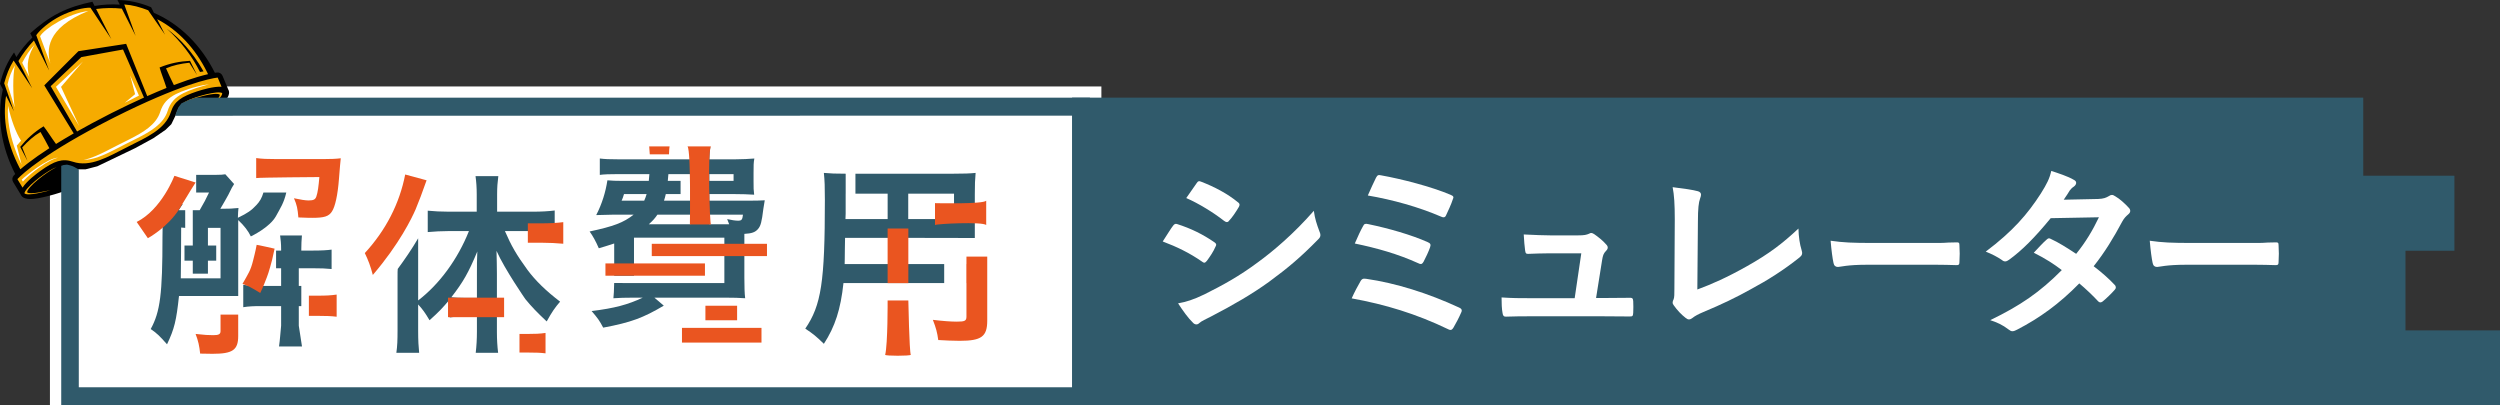 <svg width="259" height="42" viewBox="0 0 259 42" fill="none" xmlns="http://www.w3.org/2000/svg">
<rect x="0" y="0" width="259" height="42" fill="#333333" stroke="none"/>
<g clip-path="url(#clip0_292_4642)">
<path d="M112.104 10.957H7.173V41.129H112.104V10.957Z" fill="white" stroke="white" stroke-width="4"/>
<path d="M249.207 34.227V25.978H254.277V18.204H244.833V10.115H111.067V18.204V20.108V24.832V25.978V34.227V34.87V42H259V34.227H249.207Z" fill="#305A6B"/>
<path d="M54.63 27.937C53.511 26.404 52.972 25.472 52.31 23.94H55.23C55.996 23.94 56.784 23.981 57.467 24.043V21.806C56.846 21.889 56.038 21.931 55.189 21.931H51.501V20.129C51.501 19.425 51.543 18.887 51.626 18.245H49.265C49.348 18.866 49.389 19.446 49.389 20.129V21.931H46.489C45.723 21.931 44.915 21.889 44.314 21.827V24.043C44.998 23.981 45.764 23.94 46.447 23.94H48.581C47.421 26.86 45.515 29.449 43.32 31.126V24.688C42.672 25.803 41.912 26.902 41.206 27.86C41.186 28.401 41.186 27.849 41.186 28.745V34.233C41.186 35.227 41.166 35.828 41.062 36.553H43.424C43.361 35.952 43.32 35.268 43.32 34.254V31.541C43.796 32.058 44.045 32.41 44.5 33.177C45.494 32.286 45.826 31.934 46.592 31.023V32.887C47.007 32.825 47.462 32.804 48.021 32.804H49.409V34.378C49.409 35.103 49.367 35.848 49.285 36.553H51.605C51.522 35.869 51.48 35.165 51.48 34.398V28.372C51.48 27.605 51.459 26.88 51.439 25.99C52.309 27.937 54.422 30.981 54.422 30.981C55.084 31.789 55.602 32.328 56.638 33.301C57.176 32.327 57.487 31.872 58.026 31.251C56.534 30.112 55.457 29.055 54.629 27.937L54.63 27.937ZM49.409 28.434V30.857H48.084C47.504 30.857 47.234 30.836 46.758 30.795C47.98 29.221 48.539 28.247 49.45 26.052C49.409 26.963 49.409 27.357 49.409 28.433L49.409 28.434Z" fill="#305A6B"/>
<path d="M44.194 18.679L41.978 18.078C41.398 21.061 39.99 23.836 37.794 26.218C38.147 26.942 38.388 27.578 38.624 28.485C41.388 25.262 42.684 22.553 43.057 21.69C43.4 20.87 43.739 19.972 44.194 18.679V18.679Z" fill="#EA5520"/>
<path d="M53.818 34.596V36.523H54.653C55.565 36.523 55.979 36.543 56.517 36.606V34.493C55.917 34.576 55.502 34.597 54.612 34.597H53.817L53.818 34.596Z" fill="#EA5520"/>
<path d="M52.225 30.839H46.415V32.859H52.225V30.839Z" fill="#EA5520"/>
<path d="M75.086 30.836C75.894 30.836 76.743 30.857 77.199 30.898C77.137 30.401 77.116 29.676 77.116 28.786V24.23C77.882 24.188 78.234 24.064 78.524 23.733C78.814 23.401 78.918 22.987 79.083 21.641C79.139 21.254 79.187 20.957 79.228 20.75C78.793 20.771 78.379 20.792 77.509 20.792H73.491V20.108H76.162C76.908 20.108 77.426 20.129 78.13 20.17C78.068 19.673 78.068 19.508 78.068 18.762V17.955C78.068 17.168 78.068 16.857 78.151 16.422C77.654 16.463 76.867 16.505 76.183 16.505H73.491C73.491 15.987 73.532 15.573 73.594 15.262H71.419C71.502 15.697 71.523 15.884 71.523 16.505H64.046C63.113 16.505 62.658 16.484 62.14 16.422V18.12C62.554 18.058 63.176 18.038 64.046 18.038H67.277C67.263 18.162 67.242 18.396 67.215 18.741H64.605C63.797 18.741 63.362 18.721 62.927 18.68C62.741 19.901 62.368 21.123 61.767 22.283C62.306 22.262 63.01 22.242 63.424 22.242H65.641C64.584 23.07 63.59 23.443 61.084 23.982C61.416 24.437 61.733 25.017 62.037 25.721C62.824 25.493 63.114 25.39 63.631 25.224V28.565H65.682V24.623H75.044V29.325L63.628 29.322C63.618 30.011 63.583 30.622 63.549 30.899C64.046 30.857 64.833 30.836 65.662 30.836H66.594C65.04 31.561 63.673 31.934 61.291 32.224C61.913 32.949 62.099 33.197 62.492 33.943C65.372 33.404 66.635 32.928 68.768 31.665L67.795 30.836H75.086V30.836ZM73.492 18.037H75.998V18.741H73.492V18.037ZM66.739 20.791H64.398C64.522 20.543 64.522 20.481 64.647 20.108H66.988C66.905 20.398 66.863 20.501 66.739 20.791ZM71.524 23.235H67.216C67.65 22.842 67.837 22.635 68.106 22.241H71.524V23.235ZM71.524 18.741H71.519V20.108H71.524V20.792H68.79C68.873 20.502 68.914 20.419 68.976 20.108H70.508V18.741H69.183C69.225 18.306 69.225 18.285 69.246 18.037H71.524V18.741ZM73.492 23.235V22.241H76.972C76.91 22.779 76.827 22.862 76.454 22.862C76.184 22.862 75.77 22.8 75.335 22.697C75.439 22.945 75.459 23.028 75.542 23.235H73.492V23.235Z" fill="#305A6B"/>
<path d="M69.369 15.168H67.257C67.284 15.453 67.301 15.691 67.317 15.992H69.308C69.33 15.436 69.337 15.388 69.369 15.168Z" fill="#EA5520"/>
<path d="M73.653 23.253C73.774 23.253 71.473 23.253 71.473 23.253C71.473 23.253 71.594 15.674 71.23 15.169H73.653C73.289 15.674 73.531 23.253 73.653 23.253Z" fill="#EA5520"/>
<path d="M73.033 27.291H62.724V28.564H73.033V27.291Z" fill="#EA5520"/>
<path d="M79.459 25.258H67.523V26.531H79.459V25.258Z" fill="#EA5520"/>
<path d="M76.364 31.674H73.081V33.179H76.364V31.674Z" fill="#EA5520"/>
<path d="M78.89 33.967H70.652V35.492H78.89V33.967Z" fill="#EA5520"/>
<path d="M33.087 18.343C33.004 19.296 32.922 19.938 32.776 20.353C32.672 20.663 32.486 20.767 31.969 20.767C31.637 20.767 31.14 20.684 30.456 20.539C30.767 21.264 30.829 21.595 30.912 22.527C31.969 22.568 32.01 22.568 32.362 22.568C33.584 22.568 34.06 22.424 34.392 21.906C34.723 21.408 34.992 20.187 35.117 18.53C35.2 17.391 35.261 16.831 35.303 16.397C34.806 16.459 34.288 16.48 33.521 16.48H28.633C27.66 16.48 27.142 16.459 26.541 16.376V18.447C26.976 18.384 33.086 18.343 33.086 18.343L33.087 18.343Z" fill="#EA5520"/>
<path d="M32 30.631V32.723H32.891C33.862 32.723 34.303 32.745 34.877 32.813V30.519C34.237 30.609 33.796 30.631 32.846 30.631H32H32Z" fill="#EA5520"/>
<path d="M22.848 34.296C22.848 34.617 22.675 34.724 22.094 34.724C21.62 34.724 21.189 34.703 20.263 34.596C20.543 35.325 20.651 35.839 20.737 36.633C21.469 36.654 21.814 36.654 22.008 36.654C24.097 36.654 24.678 36.268 24.678 34.81V32.594H22.848V34.296H22.848Z" fill="#EA5520"/>
<path d="M32.375 25.96H31.216V25.8C31.216 25.317 31.237 24.874 31.279 24.392H29.018C29.081 24.834 29.124 25.256 29.124 25.8V25.96H28.601V27.791H29.124V29.621H27.087C26.23 29.621 25.801 29.598 25.201 29.508V31.825C25.801 31.735 26.23 31.712 27.066 31.712H29.124V33.743C29.035 34.622 29.014 35.136 28.906 35.896H31.287C31.18 35.158 30.955 33.743 30.955 33.743V31.712H31.216V29.621H30.955V27.791H32.375C33.214 27.791 33.795 27.811 34.354 27.871V25.86C33.912 25.92 33.353 25.96 32.375 25.96H32.375Z" fill="#305A6B"/>
<path d="M28.602 22.371C29.047 21.548 29.403 21.054 29.66 19.946H27.29C27.128 20.503 26.921 20.87 26.548 21.259C26.051 21.796 25.638 22.086 24.646 22.561C24.666 22.045 24.666 21.837 24.707 21.548C24.17 21.61 23.715 21.631 22.826 21.631C23.095 21.196 23.467 20.514 23.653 20.184C24.005 19.46 24.067 19.357 24.253 19.067L23.343 18.054C23.095 18.095 22.867 18.116 22.33 18.116H20.323V19.946H21.656C21.333 20.635 21.139 21.001 20.687 21.776H19.972L19.973 25.437H19.113V27.006H19.972V28.352H21.541V27.006H22.4V25.437H21.541V23.607H22.848V28.836H18.73C18.752 28.5 18.768 23.574 18.768 23.574L19.187 23.607V21.777H18.512C18.661 21.556 18.8 21.345 18.933 21.131H17.585C17.191 21.567 16.916 21.871 16.916 21.871C16.843 23.352 16.833 24.039 16.833 24.53C16.833 30.453 16.598 32.292 15.615 34.088C16.256 34.537 16.491 34.751 17.304 35.67C18.074 34.045 18.266 33.233 18.544 30.667L24.679 30.668V22.798C25.332 23.42 25.703 23.913 25.986 24.492C25.986 24.492 27.952 23.574 28.602 22.371H28.602Z" fill="#305A6B"/>
<path d="M26.22 26.993C25.96 28.044 25.728 28.337 25.123 29.409C25.685 29.602 26.053 29.795 26.961 30.352C27.329 29.602 27.413 29.28 27.631 28.766C27.849 28.252 28.187 26.936 28.187 26.936L28.448 25.761C28.448 25.761 26.616 25.347 26.59 25.364C26.442 26.179 26.321 26.553 26.22 26.994V26.993Z" fill="#EA5520"/>
<path d="M18.066 18.215C18.066 18.215 16.767 21.683 14.16 22.995L15.319 24.678C15.319 24.678 17.368 23.577 18.596 21.618C19.5 20.174 19.29 20.433 20.262 18.907C19.995 18.82 18.066 18.215 18.066 18.215H18.066Z" fill="#EA5520"/>
<path d="M94.356 36.76C94.256 36.886 91.729 36.886 91.704 36.76C91.982 35.624 91.957 31.128 91.957 31.128H94.104C94.104 31.128 94.205 36.382 94.357 36.76H94.356Z" fill="#EA5520"/>
<path d="M100.124 26.582V27.357H100.115V29.325H100.124V32.804C100.124 33.239 99.958 33.322 99.129 33.322C98.508 33.322 97.659 33.259 96.644 33.135C96.976 33.984 97.1 34.461 97.203 35.227C97.783 35.268 98.819 35.309 99.42 35.309C101.677 35.309 102.278 34.874 102.278 33.218V26.582H100.124V26.582Z" fill="#EA5520"/>
<path d="M97.817 27.356H95.085V27.359H91.73V27.356H87.507C87.507 27.005 87.527 26.797 87.527 25.886C87.527 25.617 87.548 25.182 87.548 24.643H94.093L100.991 24.657V20.149C100.991 19.114 101.012 18.576 101.074 17.913C100.473 17.975 99.873 17.996 98.775 17.996H88.623V20.067H91.96V22.697H87.59L87.61 22.138V20.067H87.613V17.996C86.569 17.996 86.032 17.975 85.353 17.913C85.436 18.721 85.457 19.363 85.457 20.709C85.457 29.221 85.084 31.623 83.427 34.046C84.234 34.584 84.525 34.812 85.353 35.62C86.513 33.84 87.093 32.038 87.383 29.324H97.818V27.356H97.817ZM94.093 20.066H98.837V22.697H94.093V20.066Z" fill="#305A6B"/>
<path d="M94.104 23.674H91.957V29.333H94.104V23.674Z" fill="#EA5520"/>
<path d="M96.866 23.319C96.866 23.445 96.866 21.046 96.866 21.046C96.866 21.046 101.839 21.172 102.171 20.793V23.319C101.839 22.94 96.866 23.193 96.866 23.319Z" fill="#EA5520"/>
<path d="M54.684 25.147H56.118C56.885 25.147 57.672 25.188 58.355 25.251V23.014C57.734 23.097 56.926 23.138 56.077 23.138H54.684V25.147V25.147Z" fill="#EA5520"/>
<path d="M22.912 7.909C22.842 7.741 22.667 7.64 22.488 7.663C22.432 7.67 22.365 7.679 22.287 7.692L22.175 7.71L22.125 7.609C20.703 4.768 18.488 2.588 15.889 1.472L15.838 1.45L15.543 0.869C14.519 0.445 13.47 0.207 12.421 0.16L12.669 0.65L12.4 0.632C11.556 0.575 10.688 0.62 9.822 0.767L9.711 0.786L9.492 0.354C8.159 0.646 7.104 1.002 6.18 1.47C5.255 1.939 4.345 2.58 3.321 3.482L3.54 3.914L3.459 3.992C2.829 4.605 2.28 5.277 1.827 5.992L1.683 6.219L1.434 5.73C0.852 6.605 0.424 7.591 0.161 8.667L0.456 9.248L0.444 9.302C-0.191 12.059 0.259 15.133 1.71 17.959L1.762 18.059L1.682 18.138C1.625 18.194 1.578 18.242 1.539 18.282C1.414 18.415 1.393 18.615 1.488 18.771L2.3 20.111L2.305 20.125C2.309 20.135 2.311 20.143 2.315 20.15C2.476 20.462 3.047 20.546 3.921 20.386C6.709 19.877 9.504 18.532 13.043 16.828L13.63 16.546L13.701 16.507L13.79 16.465L13.859 16.427L13.944 16.386L14.516 16.081C17.982 14.233 20.719 12.774 22.777 10.826C23.423 10.215 23.692 9.705 23.535 9.389C23.531 9.383 23.526 9.376 23.522 9.369L23.513 9.356L23.507 9.342L22.911 7.908L22.912 7.909Z" fill="#F6AB00"/>
<path d="M13.481 7.807L13.997 9.755L12.923 10.65L14.395 9.904L13.481 7.807Z" fill="white"/>
<path d="M2.248 18.611L2.37 18.813C2.902 18.212 3.66 17.644 4.01 17.395C4.486 17.057 4.867 16.819 5.211 16.644C5.484 16.506 5.744 16.404 5.997 16.338C4.921 16.382 2.644 18.228 2.248 18.611H2.248Z" fill="white"/>
<path d="M6.323 9.003L8.588 6.38L5.797 8.996L8.199 13.045L6.323 9.003Z" fill="white"/>
<path d="M23.053 7.851C22.957 7.619 22.717 7.479 22.468 7.511C22.411 7.518 22.342 7.528 22.262 7.541C20.822 4.665 18.605 2.473 15.949 1.332L15.654 0.75C14.504 0.266 13.343 0.017 12.168 0L12.411 0.479C11.561 0.422 10.687 0.465 9.797 0.616L9.575 0.18C8.366 0.438 7.206 0.779 6.111 1.334C5.016 1.89 4.055 2.624 3.132 3.447L3.353 3.883C2.705 4.513 2.154 5.191 1.698 5.911L1.455 5.432C0.775 6.39 0.289 7.474 0 8.687L0.295 9.269C-0.354 12.085 0.105 15.169 1.575 18.03C1.516 18.087 1.468 18.136 1.429 18.178C1.256 18.36 1.227 18.637 1.358 18.851L2.162 20.179C2.168 20.193 2.172 20.206 2.179 20.22C2.296 20.447 2.652 20.775 3.949 20.538C6.911 19.997 9.887 18.516 13.697 16.684C13.723 16.67 13.75 16.656 13.776 16.642C13.802 16.629 13.829 16.617 13.856 16.604C13.881 16.59 13.908 16.576 13.934 16.562C13.96 16.549 13.988 16.537 14.014 16.524C17.744 14.532 20.697 13.008 22.883 10.938C23.841 10.032 23.787 9.55 23.673 9.322C23.666 9.309 23.658 9.296 23.65 9.284L23.054 7.851H23.053ZM0.628 9.924L1.44 11.526L0.846 9.813L0.433 8.625C0.671 7.747 0.958 6.991 1.411 6.274L2.136 7.354L3.34 9.147L1.909 6.324C2.341 5.583 2.874 4.871 3.513 4.197L5.091 7.308L4.504 5.699L3.755 3.644C4.148 3.076 5.118 2.241 6.274 1.654C7.43 1.068 8.677 0.78 9.368 0.798L10.582 2.617L11.534 4.041L9.956 0.93C10.878 0.813 11.767 0.803 12.621 0.893L14.052 3.715L13.317 1.685L12.874 0.462C13.72 0.52 14.5 0.735 15.349 1.062L16.064 2.098L17.095 3.589L16.282 1.987C18.461 3.115 20.233 5.02 21.451 7.472C21.486 7.542 21.518 7.613 21.551 7.684C21.255 7.752 20.899 7.845 20.475 7.97C19.821 8.163 19.006 8.433 18.013 8.812C17.708 8.215 17.449 7.632 17.2 7.081C17.941 6.759 18.717 6.598 19.613 6.498L20.42 7.779L19.687 6.3C18.64 6.353 17.59 6.555 16.534 6.992C16.679 7.531 16.994 8.295 17.251 9.11C16.645 9.354 15.979 9.635 15.253 9.957L13.069 4.541L8.123 5.303L4.587 8.842L7.639 13.819C6.961 14.208 6.35 14.574 5.802 14.915C5.296 14.225 4.866 13.52 4.517 13.085C3.541 13.679 2.757 14.406 2.096 15.219L2.856 16.684L2.299 15.277C2.909 14.613 3.497 14.082 4.195 13.675C4.493 14.201 4.81 14.755 5.112 15.353C4.218 15.93 3.52 16.428 2.977 16.842C2.626 17.11 2.341 17.342 2.111 17.54C2.072 17.472 2.035 17.404 1.999 17.335C0.74 14.903 0.25 12.348 0.628 9.924ZM12.745 5.128L14.918 10.107C13.915 10.558 12.803 11.087 11.569 11.707L11.492 11.748L11.411 11.788L11.334 11.828L11.253 11.868C10.024 12.496 8.941 13.081 7.984 13.623L5.252 8.928L8.432 5.912L12.745 5.129V5.128ZM2.808 19.919C3.097 20.219 4.792 19.765 5.234 19.702C4.792 19.828 2.859 20.357 2.532 20.029C2.57 19.512 4.412 18.021 5.486 17.477C5.62 17.409 5.746 17.354 5.868 17.309C4.748 17.852 2.833 19.386 2.808 19.919H2.808ZM21.159 11.628C21.47 11.309 22.838 10.21 22.767 9.8C22.322 9.505 19.953 10.142 18.853 10.725C18.961 10.654 19.08 10.585 19.214 10.517C20.288 9.972 22.579 9.367 23.018 9.643C23.09 10.1 21.52 11.346 21.158 11.628H21.159ZM22.95 8.987C22.137 8.937 20.91 9.304 20.423 9.466C18.784 10.012 18.049 10.503 17.705 11.603C17.141 13.404 15.141 14.244 13.324 15.165C13.298 15.178 13.271 15.192 13.245 15.206C13.219 15.219 13.192 15.232 13.167 15.246L13.088 15.286C13.062 15.299 13.035 15.313 13.009 15.326C11.192 16.248 9.332 17.364 7.546 16.754C6.456 16.382 5.625 16.685 4.216 17.684C3.798 17.982 2.776 18.754 2.336 19.439L1.813 18.576C1.807 18.566 1.808 18.553 1.816 18.545C2.36 17.972 4.666 15.83 11.494 12.342L11.575 12.302L11.652 12.262L11.733 12.222L11.811 12.181C18.661 8.733 21.752 8.139 22.536 8.038C22.547 8.036 22.559 8.043 22.563 8.054L22.95 8.987V8.987Z" fill="black"/>
<path d="M18.23 9.745C17.352 10.19 16.865 10.741 16.6 11.587C16.179 12.933 14.8 13.727 13.424 14.425C13.254 14.511 13.082 14.597 12.911 14.682C12.739 14.767 12.568 14.853 12.398 14.939L12.082 15.099C11.911 15.186 11.741 15.274 11.57 15.361C11.4 15.449 11.23 15.537 11.06 15.623C10.274 16.021 9.463 16.402 8.663 16.57C9.705 16.554 10.788 16.059 11.826 15.533C11.996 15.447 12.166 15.359 12.336 15.271C12.507 15.184 12.677 15.095 12.847 15.009L13.164 14.849C13.334 14.763 13.505 14.677 13.677 14.592C13.848 14.507 14.02 14.421 14.19 14.335C15.566 13.637 16.945 12.843 17.366 11.497C17.63 10.651 18.118 10.1 18.995 9.655C19.339 9.481 19.757 9.314 20.311 9.13C20.719 8.994 21.658 8.736 21.658 8.736C20.859 8.809 19.953 9.084 19.545 9.22C18.991 9.404 18.573 9.571 18.229 9.745H18.23Z" fill="white"/>
<path d="M21.087 7.395C19.893 5.298 18.607 3.964 17.279 2.974C18.7 4.233 19.946 5.885 20.719 7.455L21.086 7.396L21.087 7.395Z" fill="black"/>
<path d="M1.738 15.086L2.182 14.577C1.654 13.77 1.134 12.361 0.836 10.955C0.602 13.956 2.238 17.052 2.238 17.052L1.738 15.086H1.738Z" fill="white"/>
<path d="M9.158 1.137C7.092 1.373 4.527 3.033 4.153 3.761L5.218 6.596C4.839 5.26 4.71 2.916 9.159 1.136L9.158 1.137Z" fill="white"/>
<path d="M3.581 4.627C3.098 5.15 2.672 5.779 2.299 6.507L3.035 7.959C2.656 6.624 2.983 5.65 3.582 4.627H3.581Z" fill="white"/>
<path d="M0.78 8.755L1.524 11.136C1.345 9.934 1.295 7.772 1.549 6.775C1.193 7.365 0.935 8.023 0.78 8.755V8.755Z" fill="white"/>
<path d="M6.882 20.471L6.997 17.129L7.464 17.306L7.929 17.555L8.335 17.54H8.874L10.085 17.227L13.986 15.355L15.89 14.318L17.157 13.446L17.75 12.865L18.173 11.994L18.564 11.065L23.579 10.957L22.95 13.321L8.957 21.402H6.882V20.471Z" fill="white"/>
<path d="M20.291 10.115L19.739 10.303L19.554 10.366L18.794 10.707L18.528 11.065L18.349 11.413L18.249 11.701L18.147 11.994L111.096 11.983V40.123H8.163V17.555L7.885 17.406L7.71 17.306L7.546 17.226L7.254 17.129L6.941 17.057L6.577 17.099L6.343 17.182V41.99H112.916V10.115H20.291Z" fill="#305A6B"/>
<path d="M121.526 23.39C121.627 23.256 121.727 23.161 121.909 23.199C123.419 23.677 124.628 24.289 125.777 25.074C125.918 25.17 125.998 25.247 125.998 25.361C125.998 25.419 125.958 25.495 125.918 25.572C125.696 26.089 125.354 26.586 125.031 27.026C124.93 27.141 124.85 27.217 124.769 27.217C124.689 27.217 124.628 27.179 124.528 27.102C123.238 26.203 121.929 25.571 120.458 25.017C120.962 24.251 121.284 23.696 121.526 23.39V23.39ZM124.79 30.489C126.703 29.533 128.355 28.633 130.31 27.179C131.921 26.011 134.077 24.174 136.112 21.84C136.232 22.682 136.393 23.161 136.696 23.983C136.756 24.117 136.796 24.232 136.796 24.347C136.796 24.5 136.736 24.634 136.575 24.787C134.701 26.7 133.432 27.753 131.458 29.207C129.705 30.47 127.832 31.561 125.434 32.805C124.951 33.053 124.467 33.264 124.266 33.456C124.145 33.571 124.044 33.609 123.943 33.609C123.802 33.609 123.661 33.532 123.54 33.379C123.117 32.977 122.573 32.231 122.049 31.427C122.895 31.274 123.6 31.064 124.789 30.49L124.79 30.489ZM123.964 18.988C124.105 18.759 124.225 18.72 124.467 18.835C125.756 19.333 127.146 20.041 128.255 20.959C128.375 21.036 128.416 21.132 128.416 21.208C128.416 21.284 128.395 21.361 128.335 21.456C128.053 21.935 127.65 22.547 127.308 22.892C127.247 22.987 127.167 23.007 127.107 23.007C127.006 23.007 126.905 22.949 126.804 22.873C125.757 22.05 124.185 21.074 122.896 20.519C123.238 20.021 123.621 19.486 123.964 18.988V18.988Z" fill="white"/>
<path d="M140.961 29.112C141.061 28.94 141.182 28.825 141.525 28.883C144.587 29.322 147.951 30.375 151.174 31.868C151.396 31.964 151.517 32.116 151.376 32.384C151.134 32.939 150.852 33.475 150.57 33.954C150.469 34.107 150.389 34.183 150.268 34.183C150.187 34.183 150.087 34.145 149.986 34.087C146.722 32.518 143.519 31.542 140.034 30.911C140.296 30.318 140.699 29.552 140.961 29.112H140.961ZM141.223 23.41C141.323 23.199 141.444 23.142 141.746 23.218C143.882 23.659 146.198 24.328 147.891 25.075C148.213 25.209 148.254 25.343 148.153 25.63C148.032 25.993 147.689 26.739 147.488 27.103C147.387 27.275 147.306 27.352 147.206 27.352C147.125 27.352 147.045 27.332 146.944 27.275C144.788 26.299 142.653 25.706 140.356 25.227C140.679 24.462 141.021 23.754 141.223 23.41ZM142.552 18.415C142.713 18.109 142.814 18.109 143.096 18.167C145.232 18.549 148.273 19.334 150.268 20.176C150.591 20.31 150.631 20.406 150.51 20.655C150.369 21.114 150.006 21.898 149.805 22.32C149.704 22.549 149.523 22.549 149.321 22.454C146.964 21.439 144.285 20.693 141.706 20.253C141.948 19.698 142.391 18.722 142.552 18.416V18.415Z" fill="white"/>
<path d="M166.3 30.872C167.106 30.872 167.992 30.853 168.758 30.853C169.1 30.834 169.181 30.892 169.201 31.198C169.221 31.561 169.221 32.04 169.201 32.404C169.181 32.767 169.121 32.786 168.818 32.786C167.912 32.786 166.945 32.767 166.018 32.767H158.605C157.779 32.767 156.993 32.767 156.006 32.805C155.784 32.805 155.704 32.709 155.663 32.423C155.583 32.021 155.562 31.408 155.562 30.815C156.711 30.892 157.456 30.892 158.463 30.892H163.137L163.822 26.242H160.579C159.793 26.242 158.886 26.28 158.363 26.299C158.121 26.318 158.04 26.261 158 25.935C157.939 25.534 157.899 24.921 157.859 24.29C159.209 24.347 159.813 24.386 160.659 24.386H163.439C164.164 24.386 164.346 24.328 164.628 24.213C164.708 24.156 164.789 24.137 164.849 24.137C164.95 24.137 165.051 24.194 165.152 24.252C165.514 24.501 166.058 24.922 166.381 25.305C166.501 25.419 166.562 25.534 166.562 25.649C166.562 25.764 166.501 25.879 166.381 25.994C166.119 26.262 166.058 26.472 165.978 26.95L165.353 30.873H166.3L166.3 30.872Z" fill="white"/>
<path d="M175.844 29.992C177.395 29.418 178.906 28.748 180.981 27.581C183.298 26.28 184.687 25.208 186.319 23.677C186.34 24.558 186.461 25.323 186.642 25.897C186.763 26.261 186.703 26.452 186.441 26.663C184.789 27.983 183.117 29.036 181.404 29.954C179.873 30.815 178.302 31.561 176.468 32.327C175.965 32.538 175.602 32.729 175.34 32.939C175.219 33.035 175.099 33.092 174.977 33.092C174.856 33.092 174.756 33.035 174.635 32.939C174.172 32.576 173.769 32.154 173.406 31.638C173.325 31.542 173.285 31.447 173.285 31.332C173.285 31.236 173.325 31.122 173.386 31.006C173.467 30.815 173.467 30.452 173.467 29.916L173.507 22.721C173.507 21.151 173.446 20.214 173.285 19.391C174.413 19.525 175.441 19.678 175.904 19.812C176.106 19.869 176.227 19.984 176.227 20.175C176.227 20.271 176.187 20.405 176.126 20.577C175.985 20.96 175.904 21.591 175.904 22.95L175.844 29.992V29.992Z" fill="white"/>
<path d="M193.379 27.428C191.384 27.428 190.619 27.657 190.417 27.657C190.175 27.657 190.014 27.542 189.954 27.256C189.853 26.816 189.732 25.916 189.652 24.94C190.961 25.131 191.969 25.17 194.003 25.17H200.49C202.021 25.17 201.082 25.131 202.633 25.112C202.935 25.093 202.996 25.151 202.996 25.381C203.036 25.954 203.036 26.605 202.996 27.179C202.996 27.409 202.915 27.485 202.633 27.466C201.122 27.447 202.122 27.428 200.631 27.428H193.379V27.428Z" fill="white"/>
<path d="M217.348 20.615C217.932 20.596 218.194 20.481 218.456 20.328C218.597 20.232 218.697 20.194 218.798 20.194C218.899 20.194 219.02 20.251 219.161 20.347C219.604 20.596 220.168 21.113 220.531 21.515C220.652 21.63 220.692 21.744 220.692 21.859C220.692 21.974 220.631 22.089 220.47 22.223C220.269 22.395 220.067 22.586 219.866 22.95C219 24.576 218.053 26.145 216.904 27.581C217.73 28.212 218.496 28.882 219.08 29.513C219.161 29.59 219.201 29.686 219.201 29.781C219.201 29.858 219.161 29.954 219.08 30.03C218.798 30.355 218.174 30.968 217.831 31.236C217.751 31.293 217.67 31.331 217.59 31.331C217.529 31.331 217.448 31.293 217.368 31.216C216.884 30.681 216.079 29.916 215.414 29.36C213.359 31.465 211.284 32.958 208.987 34.144C208.806 34.239 208.645 34.316 208.484 34.316C208.363 34.316 208.242 34.259 208.101 34.144C207.456 33.647 206.892 33.398 206.187 33.168C209.31 31.656 211.324 30.279 213.601 27.982C212.835 27.389 211.929 26.795 210.7 26.183C211.143 25.724 211.566 25.227 212.029 24.824C212.11 24.748 212.19 24.69 212.291 24.69C212.352 24.69 212.412 24.729 212.492 24.767C213.218 25.092 214.104 25.647 215.091 26.298C216.058 25.111 216.803 23.867 217.448 22.509L212.452 22.604C210.8 24.614 209.491 25.934 208.141 26.91C208 27.006 207.879 27.082 207.738 27.082C207.637 27.082 207.516 27.044 207.415 26.948C206.912 26.604 206.388 26.336 205.723 26.068C208.543 23.944 210.054 22.183 211.424 20.059C212.069 19.026 212.331 18.509 212.512 17.706C213.197 17.935 214.244 18.261 214.869 18.643C215.03 18.72 215.091 18.834 215.091 18.949C215.091 19.083 214.99 19.237 214.849 19.332C214.668 19.447 214.527 19.6 214.426 19.734C214.265 20.002 214.144 20.193 213.802 20.69L217.347 20.614L217.348 20.615Z" fill="white"/>
<path d="M226.442 27.428C224.447 27.428 223.682 27.657 223.48 27.657C223.239 27.657 223.077 27.542 223.017 27.256C222.916 26.816 222.795 25.916 222.715 24.94C224.024 25.131 225.032 25.17 227.067 25.17H233.553C235.085 25.17 234.145 25.131 235.696 25.112C235.999 25.093 236.059 25.151 236.059 25.381C236.099 25.954 236.099 26.605 236.059 27.179C236.059 27.409 235.979 27.485 235.696 27.466C234.185 27.447 235.185 27.428 233.694 27.428H226.442V27.428Z" fill="white"/>
</g>
<defs>
<clipPath id="clip0_292_4642">
<rect width="259" height="42" fill="white"/>
</clipPath>
</defs>
</svg>
